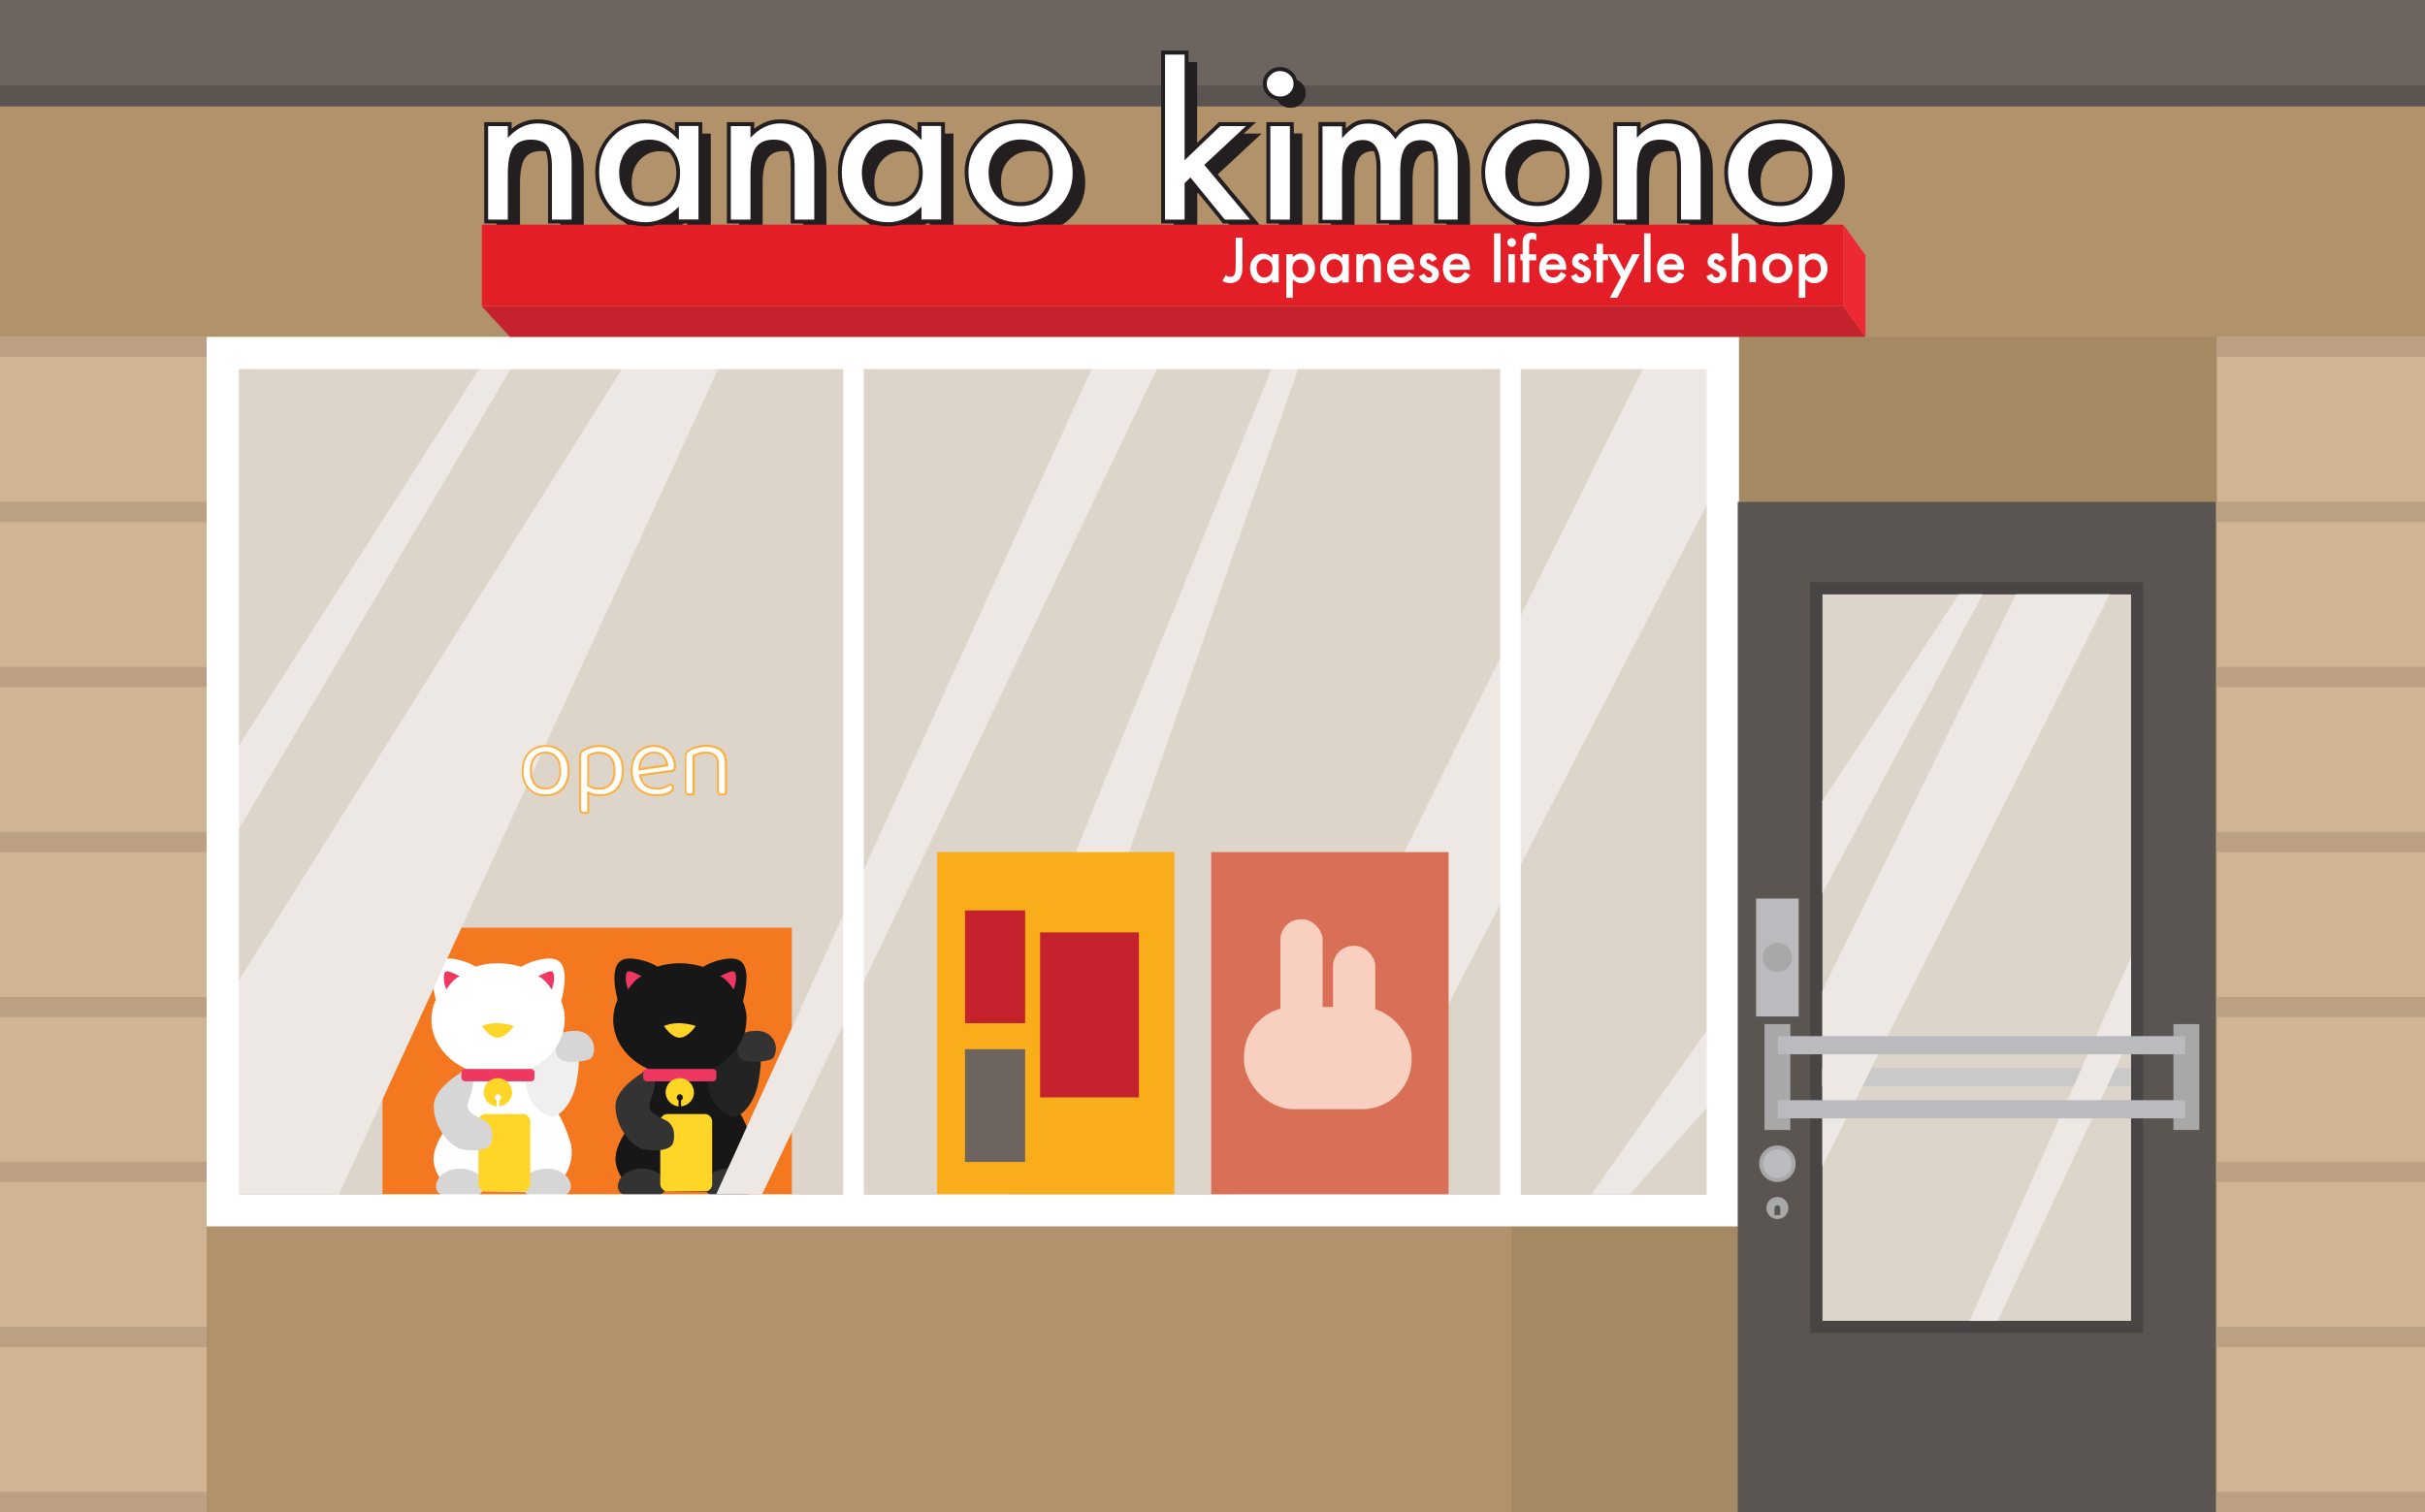 <?xml version="1.0" encoding="UTF-8"?>
<svg id="Layer_2" data-name="Layer 2" xmlns="http://www.w3.org/2000/svg" viewBox="0 0 191.16 119.21">
  <rect x="0" y="0" width="191.16" height="119.21" fill="#808080" stroke="none"/>
  <defs>
    <style>
      .cls-1 {
        fill: #f9d0c0;
      }

      .cls-1, .cls-2, .cls-3, .cls-4, .cls-5, .cls-6, .cls-7, .cls-8, .cls-9, .cls-10, .cls-11, .cls-12, .cls-13, .cls-14, .cls-15, .cls-16, .cls-17, .cls-18, .cls-19, .cls-20, .cls-21, .cls-22, .cls-23, .cls-24, .cls-25, .cls-26, .cls-27, .cls-28, .cls-29, .cls-30 {
        stroke-width: 0px;
      }

      .cls-2 {
        fill: #f47820;
      }

      .cls-3 {
        fill: #f9ad1a;
      }

      .cls-4 {
        fill: #494544;
      }

      .cls-5 {
        fill: #5b5551;
      }

      .cls-6 {
        fill: #6d6460;
      }

      .cls-7 {
        fill: #232323;
      }

      .cls-8 {
        fill: #231f20;
      }

      .cls-9 {
        fill: #171717;
      }

      .cls-10 {
        fill: #d1b493;
      }

      .cls-11 {
        fill: #ddd4ca;
      }

      .cls-12 {
        fill: #c9c9c9;
      }

      .cls-13 {
        fill: #d86f56;
      }

      .cls-14 {
        fill: #e41e26;
      }

      .cls-15 {
        fill: #d6d6d6;
      }

      .cls-16 {
        fill: #bbbbbf;
      }

      .cls-17 {
        fill: #b2926b;
      }

      .cls-18 {
        fill: #a58963;
      }

      .cls-19 {
        fill: #a9a8a9;
      }

      .cls-20 {
        fill: #bba084;
      }

      .cls-21 {
        fill: #c4232e;
      }

      .cls-22 {
        fill: #333;
      }

      .cls-23 {
        fill: #fff;
      }

      .cls-24 {
        fill: #fbb040;
      }

      .cls-25 {
        fill: #ffd527;
      }

      .cls-26 {
        fill: #eee8e4;
      }

      .cls-27 {
        fill: #ee2936;
      }

      .cls-28 {
        fill: #ee3761;
      }

      .cls-29 {
        fill: #ee3861;
      }

      .cls-30 {
        fill: #f0efef;
      }
    </style>
  </defs>
  <g id="final">
    <g id="nanao">
      <rect class="cls-18" x="7.47" width="175.44" height="119.21"/>
      <g>
        <rect class="cls-10" width="16.29" height="119.21"/>
        <rect class="cls-20" y="117.62" width="16.29" height="1.59"/>
        <rect class="cls-20" y="104.61" width="16.29" height="1.59"/>
        <rect class="cls-20" y="91.6" width="16.29" height="1.59"/>
        <rect class="cls-20" y="78.6" width="16.29" height="1.59"/>
        <rect class="cls-20" y="65.59" width="16.29" height="1.59"/>
        <rect class="cls-20" y="52.58" width="16.29" height="1.59"/>
        <rect class="cls-20" y="39.57" width="16.29" height="1.59"/>
        <rect class="cls-20" y="26.56" width="16.29" height="1.59"/>
      </g>
      <g>
        <rect class="cls-10" x="174.75" width="16.41" height="119.21"/>
        <rect class="cls-20" x="174.75" y="117.62" width="16.41" height="1.59"/>
        <rect class="cls-20" x="174.75" y="104.61" width="16.41" height="1.59"/>
        <rect class="cls-20" x="174.75" y="91.6" width="16.41" height="1.59"/>
        <rect class="cls-20" x="174.75" y="78.6" width="16.41" height="1.59"/>
        <rect class="cls-20" x="174.75" y="65.59" width="16.41" height="1.59"/>
        <rect class="cls-20" x="174.75" y="52.58" width="16.41" height="1.59"/>
        <rect class="cls-20" x="174.75" y="39.57" width="16.41" height="1.59"/>
        <rect class="cls-20" x="174.75" y="26.56" width="16.41" height="1.59"/>
      </g>
      <rect class="cls-17" x="16.29" y="96.69" width="102.87" height="22.52"/>
      <rect class="cls-18" x="119.16" y="96.69" width="17.91" height="22.52"/>
      <g>
        <rect class="cls-17" y="8.38" width="191.16" height="18.18"/>
        <rect class="cls-6" width="191.16" height="8.38"/>
        <rect class="cls-5" y="6.74" width="191.16" height="1.64"/>
      </g>
      <g id="window">
        <g id="glass">
          <rect class="cls-11" x="17.26" y="28.15" width="118.15" height="66"/>
          <g>
            <rect class="cls-2" x="30.15" y="73.14" width="32.27" height="21.1"/>
            <g>
              <g>
                <path class="cls-9" d="m49.57,88.88s-1.19,1.47-1.04,2.73,1.33,2.24,1.33,2.24l7.91.17s2.19-1.8,1.51-4.03c-.68-2.23-1.4-2.78-1.4-2.78l-1.69-2.23-5.53-.49-1.09,4.39Z"/>
                <path class="cls-7" d="m56.83,83.68s-1.15.36-1.05,1.64c.13,1.78,1.34,2.52,1.91,2.7s1.73-.8,2.09-2.67.22-3.51-.36-3.8-1.19,0-1.19,0c0,0,.17,1.34-1.41,2.14Z"/>
                <path class="cls-22" d="m58.31,81.54s1.4-.6,2.26,0,.61,1.72.3,1.93-2.17.5-2.57-.14,0-1.79,0-1.79Z"/>
                <path class="cls-22" d="m48.71,93.52s-.04.68.72.72,2.55,0,2.55,0c0,0,.73-.26.47-1.11-.19-.63-1.19-1.11-2.19-.97s-1.55.78-1.55,1.37Z"/>
                <path class="cls-22" d="m59.34,93.52s.04.68-.72.72-2.55,0-2.55,0c0,0-.73-.26-.47-1.11.19-.63,1.19-1.11,2.19-.97s1.55.78,1.55,1.37Z"/>
                <rect class="cls-25" x="52.05" y="87.83" width="4.09" height="6.1" rx=".56" ry=".56"/>
                <path class="cls-22" d="m51.34,84.19s-2.82,1.35-2.82,3.02,1.26,3.18,2.23,3.4,2.05.04,2.26-.4.25-1.47-.5-1.87-1.55-.65-1.26-1.47.77-2.58.09-2.68Z"/>
              </g>
              <g>
                <path class="cls-9" d="m58.84,80.39c0,2.44-2.35,4.42-5.26,4.42s-5.24-1.98-5.24-4.42c0-.55.12-1.09.34-1.57v-.02c-.18-.68-.34-1.66-.18-2.34.18-.77.7-.91,1.25-.89.48.02,1.41.21,2.07.64.55-.18,1.14-.27,1.77-.27s1.27.11,1.84.29c.68-.45,1.62-.64,2.1-.66.55-.02,1.07.12,1.25.89.18.71-.04,1.78-.21,2.48.18.45.29.93.29,1.44Z"/>
                <path class="cls-28" d="m49.52,78.02s-.22-.52-.19-1.01.22-.44.37-.42c.13.02.75.29.88.38,0,0-.5.17-1.06,1.04Z"/>
                <path class="cls-28" d="m57.83,78.02s.22-.52.19-1.01-.22-.44-.37-.42c-.13.02-.75.29-.88.38,0,0,.5.17,1.06,1.04Z"/>
              </g>
              <path class="cls-25" d="m52.34,80.89s.59.95,1.26.92,1.24-.92,1.24-.92c0,0-1.33-.5-2.5,0Z"/>
              <rect class="cls-29" x="50.7" y="84.28" width="5.77" height=".97" rx=".27" ry=".27"/>
              <path class="cls-25" d="m54.71,86.12c0,.57-.45,1.05-1.02,1.11v-.48c.09-.04.14-.12.14-.23,0-.14-.11-.25-.25-.25-.12,0-.23.11-.23.25,0,.11.05.2.14.23v.48c-.57-.05-1.02-.54-1.02-1.11,0-.62.5-1.12,1.11-1.12s1.12.5,1.12,1.12Z"/>
            </g>
            <g>
              <g>
                <path class="cls-23" d="m35.23,88.88s-1.19,1.47-1.04,2.73c.14,1.26,1.33,2.24,1.33,2.24l7.91.17s2.19-1.8,1.51-4.03c-.68-2.23-1.4-2.78-1.4-2.78l-1.69-2.23-5.53-.49-1.09,4.39Z"/>
                <path class="cls-30" d="m42.49,83.68s-1.15.36-1.05,1.64c.13,1.78,1.34,2.52,1.91,2.7s1.73-.8,2.09-2.67.22-3.51-.36-3.8-1.19,0-1.19,0c0,0,.17,1.34-1.41,2.14Z"/>
                <path class="cls-15" d="m43.98,81.54s1.4-.6,2.26,0,.61,1.72.3,1.93-2.17.5-2.57-.14,0-1.79,0-1.79Z"/>
                <path class="cls-15" d="m34.37,93.52s-.04.68.72.72,2.55,0,2.55,0c0,0,.73-.26.47-1.11-.19-.63-1.19-1.11-2.19-.97s-1.55.78-1.55,1.37Z"/>
                <path class="cls-15" d="m45,93.52s.04.68-.72.72-2.55,0-2.55,0c0,0-.73-.26-.47-1.11.19-.63,1.19-1.11,2.19-.97s1.55.78,1.55,1.37Z"/>
                <rect class="cls-25" x="37.71" y="87.83" width="4.09" height="6.1" rx=".56" ry=".56"/>
                <path class="cls-15" d="m37.01,84.19s-2.82,1.35-2.82,3.02,1.26,3.18,2.23,3.4,2.05.04,2.26-.4.25-1.47-.5-1.87-1.55-.65-1.26-1.47.77-2.58.09-2.68Z"/>
              </g>
              <g>
                <path class="cls-23" d="m44.51,80.39c0,2.44-2.35,4.42-5.26,4.42s-5.24-1.98-5.24-4.42c0-.55.12-1.09.34-1.57v-.02c-.18-.68-.34-1.66-.18-2.34.18-.77.7-.91,1.25-.89.48.02,1.41.21,2.07.64.55-.18,1.14-.27,1.77-.27s1.27.11,1.84.29c.68-.45,1.62-.64,2.1-.66.55-.02,1.07.12,1.25.89.18.71-.04,1.78-.21,2.48.18.45.29.93.29,1.44Z"/>
                <path class="cls-28" d="m35.18,78.02s-.22-.52-.19-1.01.22-.44.37-.42c.13.02.75.29.88.38,0,0-.5.17-1.06,1.04Z"/>
                <path class="cls-28" d="m43.49,78.02s.22-.52.19-1.01-.22-.44-.37-.42c-.13.02-.75.29-.88.38,0,0,.5.17,1.06,1.04Z"/>
              </g>
              <path class="cls-25" d="m38,80.89s.59.95,1.26.92,1.24-.92,1.24-.92c0,0-1.33-.5-2.5,0Z"/>
              <rect class="cls-29" x="36.37" y="84.28" width="5.77" height=".97" rx=".27" ry=".27"/>
              <path class="cls-25" d="m40.37,86.12c0,.57-.45,1.05-1.02,1.11v-.48c.09-.04.14-.12.14-.23,0-.14-.11-.25-.25-.25-.12,0-.23.11-.23.25,0,.11.05.2.14.23v.48c-.57-.05-1.02-.54-1.02-1.11,0-.62.5-1.12,1.11-1.12s1.12.5,1.12,1.12Z"/>
            </g>
          </g>
          <g>
            <polygon class="cls-26" points="40.81 28.15 17.26 68.03 17.26 61.24 38.37 28.15 40.81 28.15"/>
            <polygon class="cls-26" points="57.05 28.15 26.72 94.15 17.26 94.15 17.26 79.79 49.62 28.15 57.05 28.15"/>
            <polygon class="cls-26" points="91.64 28.15 60.08 94.15 56.46 94.15 86.48 28.15 91.64 28.15"/>
            <polygon class="cls-26" points="102.66 28.15 79.57 94.15 73.87 94.15 100.61 28.15 102.66 28.15"/>
            <polygon class="cls-26" points="135.4 28.15 135.4 38.15 106.43 94.15 97.38 94.15 129.95 28.15 135.4 28.15"/>
            <polygon class="cls-26" points="135.4 80.02 135.4 86.37 128.48 94.15 125.47 94.15 135.4 80.02"/>
          </g>
        </g>
        <g id="window-2" data-name="window">
          <path class="cls-23" d="m137.08,26.56H16.29v70.13h120.79V26.56h0Zm-17.2,67.59V29.1h14.66v65.06h-14.66Zm-51.79,0V29.1h50.17v65.06h-50.17Zm-49.26,0V29.1h47.64v65.06H18.83Z"/>
        </g>
      </g>
      <g id="door">
        <rect class="cls-5" x="136.98" y="39.57" width="37.68" height="79.64"/>
        <rect class="cls-11" x="143.65" y="46.85" width="24.34" height="57.29"/>
        <path class="cls-4" d="m142.7,45.9v59.19h26.24v-59.19h-26.24Zm25.29,58.24h-24.34v-57.29h24.34v57.29Z"/>
        <g>
          <rect class="cls-16" x="138.43" y="70.84" width="3.36" height="9.3"/>
          <circle class="cls-19" cx="140.11" cy="75.49" r="1.16"/>
        </g>
        <rect class="cls-19" x="171.33" y="80.74" width="2.04" height="8.35"/>
        <rect class="cls-19" x="139.09" y="80.74" width="2.04" height="8.35" transform="translate(280.22 169.83) rotate(180)"/>
        <rect class="cls-12" x="143.64" y="84.21" width="24.34" height="1.43"/>
        <g>
          <g>
            <circle class="cls-19" cx="140.11" cy="91.75" r="1.44"/>
            <circle class="cls-16" cx="140.11" cy="91.75" r="1.13"/>
          </g>
          <g>
            <circle class="cls-19" cx="140.11" cy="95.24" r=".87"/>
            <path class="cls-5" d="m140.11,95.03h.01c.12,0,.22.1.22.22v.55h-.46v-.55c0-.12.1-.22.22-.22Z"/>
          </g>
        </g>
        <polygon class="cls-26" points="154.43 46.85 143.65 63.15 143.65 70.42 156.3 46.85 154.43 46.85"/>
        <polygon class="cls-26" points="158.92 46.85 143.65 78.13 143.65 91.93 166.32 46.85 158.92 46.85"/>
        <polygon class="cls-26" points="167.99 75.43 155.25 104.14 157.48 104.14 167.99 81.59 167.99 75.43"/>
        <rect class="cls-16" x="140.16" y="81.69" width="32.09" height="1.43"/>
        <rect class="cls-16" x="140.16" y="86.74" width="32.09" height="1.43"/>
      </g>
      <g>
        <path class="cls-8" d="m39.14,10.53h1.86v.71c.65-.62,1.37-.92,2.18-.92.93,0,1.65.28,2.17.84.45.48.67,1.26.67,2.34v4.71h-1.85v-4.29c0-.76-.11-1.28-.33-1.57-.21-.29-.6-.44-1.17-.44-.61,0-1.05.19-1.3.58-.25.38-.38,1.05-.38,2.01v3.71h-1.86v-7.68Z"/>
        <path class="cls-8" d="m54.17,10.53h1.86v7.68h-1.86v-.8c-.76.68-1.58,1.03-2.45,1.03-1.11,0-2.02-.38-2.74-1.15-.72-.78-1.08-1.76-1.08-2.93s.36-2.11,1.08-2.88c.72-.77,1.61-1.15,2.69-1.15.93,0,1.76.37,2.5,1.1v-.89Zm-4.38,3.82c0,.74.21,1.34.62,1.8.42.47.95.7,1.59.7.68,0,1.24-.23,1.66-.68.42-.47.63-1.06.63-1.78s-.21-1.31-.63-1.78c-.42-.46-.97-.69-1.64-.69-.63,0-1.17.23-1.59.69-.42.47-.63,1.05-.63,1.73Z"/>
        <path class="cls-8" d="m58.27,10.53h1.86v.71c.65-.62,1.37-.92,2.18-.92.93,0,1.65.28,2.17.84.45.48.67,1.26.67,2.34v4.71h-1.85v-4.29c0-.76-.11-1.28-.33-1.57-.21-.29-.6-.44-1.17-.44-.61,0-1.05.19-1.3.58-.25.38-.38,1.05-.38,2.01v3.71h-1.86v-7.68Z"/>
        <path class="cls-8" d="m73.3,10.53h1.86v7.68h-1.86v-.8c-.76.68-1.58,1.03-2.45,1.03-1.11,0-2.02-.38-2.74-1.15-.72-.78-1.08-1.76-1.08-2.93s.36-2.11,1.08-2.88c.72-.77,1.61-1.15,2.69-1.15.93,0,1.76.37,2.5,1.1v-.89Zm-4.38,3.82c0,.74.21,1.34.62,1.8.42.47.95.7,1.59.7.68,0,1.24-.23,1.66-.68.42-.47.63-1.06.63-1.78s-.21-1.31-.63-1.78c-.42-.46-.97-.69-1.64-.69-.63,0-1.17.23-1.59.69-.42.47-.63,1.05-.63,1.73Z"/>
        <path class="cls-8" d="m77.02,14.31c0-1.11.41-2.05,1.24-2.83.83-.78,1.83-1.17,3.02-1.17s2.21.39,3.04,1.18c.82.78,1.23,1.75,1.23,2.89s-.41,2.12-1.24,2.89c-.83.77-1.85,1.16-3.06,1.16s-2.2-.39-3.01-1.18c-.81-.78-1.21-1.76-1.21-2.93Zm1.89.03c0,.77.21,1.38.64,1.82.44.45,1.02.68,1.73.68s1.3-.22,1.73-.67c.43-.45.65-1.04.65-1.79s-.22-1.34-.65-1.79c-.44-.45-1.01-.68-1.73-.68s-1.28.23-1.72.68c-.44.45-.66,1.04-.66,1.75Z"/>
        <path class="cls-8" d="m94.37,4.89v8.12l2.6-2.48h2.48l-3.47,3.23,3.73,4.46h-2.4l-2.64-3.24-.29.28v2.96h-1.85V4.89h1.85Z"/>
        <path class="cls-8" d="m100.53,7.33c0-.31.12-.58.35-.8s.52-.34.85-.34.62.11.85.34c.24.22.35.49.35.81s-.12.59-.35.82c-.23.23-.51.34-.85.34s-.62-.11-.85-.34-.35-.5-.35-.83Zm2.13,3.19v7.68h-1.85v-7.68h1.85Z"/>
        <path class="cls-8" d="m104.91,10.53h1.85v.71c.36-.36.66-.6.91-.73.27-.13.61-.2,1.01-.2.9,0,1.62.38,2.14,1.14.58-.76,1.37-1.14,2.36-1.14,1.8,0,2.7,1.05,2.7,3.15v4.75h-1.85v-4.27c0-.74-.09-1.26-.28-1.56-.19-.31-.51-.47-.94-.47-.51,0-.88.18-1.11.55-.23.37-.35.96-.35,1.77v3.97h-1.85v-4.24c0-1.37-.41-2.05-1.23-2.05-.52,0-.9.19-1.14.56s-.36.96-.36,1.77v3.97h-1.85v-7.68Z"/>
        <path class="cls-8" d="m117.75,14.31c0-1.11.41-2.05,1.24-2.83.83-.78,1.83-1.17,3.02-1.17s2.21.39,3.04,1.18c.82.78,1.23,1.75,1.23,2.89s-.41,2.12-1.24,2.89c-.83.77-1.85,1.16-3.06,1.16s-2.2-.39-3.01-1.18c-.81-.78-1.21-1.76-1.21-2.93Zm1.89.03c0,.77.21,1.38.64,1.82.44.45,1.02.68,1.73.68s1.3-.22,1.73-.67c.43-.45.65-1.04.65-1.79s-.22-1.34-.65-1.79c-.44-.45-1.01-.68-1.73-.68s-1.28.23-1.72.68c-.44.45-.66,1.04-.66,1.75Z"/>
        <path class="cls-8" d="m128.14,10.53h1.86v.71c.65-.62,1.37-.92,2.18-.92.93,0,1.65.28,2.17.84.45.48.67,1.26.67,2.34v4.71h-1.85v-4.29c0-.76-.11-1.28-.33-1.57-.21-.29-.6-.44-1.17-.44-.61,0-1.05.19-1.3.58-.25.38-.38,1.05-.38,2.01v3.71h-1.86v-7.68Z"/>
        <path class="cls-8" d="m136.9,14.31c0-1.11.41-2.05,1.24-2.83.83-.78,1.83-1.17,3.02-1.17s2.21.39,3.04,1.18c.82.78,1.23,1.75,1.23,2.89s-.41,2.12-1.24,2.89c-.83.77-1.85,1.16-3.06,1.16s-2.2-.39-3.01-1.18c-.81-.78-1.21-1.76-1.21-2.93Zm1.89.03c0,.77.21,1.38.64,1.82.44.45,1.02.68,1.73.68s1.3-.22,1.73-.67c.43-.45.65-1.04.65-1.79s-.22-1.34-.65-1.79c-.44-.45-1.01-.68-1.73-.68s-1.28.23-1.72.68c-.44.45-.66,1.04-.66,1.75Z"/>
      </g>
      <g>
        <rect class="cls-14" x="37.98" y="17.71" width="107.33" height="6.43"/>
        <polygon class="cls-21" points="37.98 24.15 40.2 26.56 147.05 26.56 145.31 24.15 37.98 24.15"/>
        <polygon class="cls-27" points="145.31 17.71 147.05 20.11 147.05 26.56 145.31 24.15 145.31 17.71"/>
      </g>
      <g>
        <g>
          <path class="cls-23" d="m38.32,9.79h1.86v.71c.65-.62,1.37-.92,2.18-.92.93,0,1.65.28,2.17.84.45.48.67,1.26.67,2.34v4.71h-1.85v-4.29c0-.76-.11-1.28-.33-1.57-.21-.29-.6-.44-1.17-.44-.61,0-1.05.19-1.3.58-.25.38-.38,1.05-.38,2.01v3.71h-1.86v-7.68Z"/>
          <path class="cls-8" d="m45.36,17.62h-2.16v-4.44c0-.72-.1-1.21-.3-1.48-.18-.25-.53-.38-1.04-.38-.56,0-.95.17-1.18.51-.23.36-.35,1-.35,1.93v3.86h-2.16v-7.99h2.16v.52c.61-.49,1.29-.74,2.03-.74.97,0,1.74.3,2.29.89.47.51.71,1.33.71,2.45v4.86Zm-1.85-.31h1.55v-4.55c0-1.04-.21-1.79-.63-2.24-.49-.53-1.18-.79-2.06-.79-.77,0-1.46.3-2.08.88l-.26.25v-.92h-1.55v7.37h1.55v-3.55c0-1,.13-1.68.4-2.1.29-.43.77-.65,1.43-.65.61,0,1.05.17,1.29.5.24.32.36.86.36,1.66v4.14Z"/>
        </g>
        <g>
          <path class="cls-23" d="m53.34,9.79h1.86v7.68h-1.86v-.8c-.76.68-1.58,1.03-2.45,1.03-1.11,0-2.02-.38-2.74-1.15-.72-.78-1.08-1.76-1.08-2.93s.36-2.11,1.08-2.88c.72-.77,1.61-1.15,2.69-1.15.93,0,1.76.37,2.5,1.1v-.89Zm-4.38,3.82c0,.74.21,1.34.62,1.8.42.47.95.7,1.59.7.68,0,1.24-.23,1.66-.68.42-.47.63-1.06.63-1.78s-.21-1.31-.63-1.78c-.42-.46-.97-.69-1.64-.69-.63,0-1.17.23-1.59.69-.42.47-.63,1.05-.63,1.73Z"/>
          <path class="cls-8" d="m50.89,17.84c-1.14,0-2.11-.4-2.85-1.2-.74-.81-1.12-1.83-1.12-3.04s.38-2.19,1.12-2.98c.74-.8,1.69-1.2,2.81-1.2.86,0,1.65.3,2.35.9v-.69h2.16v7.99h-2.16v-.63c-.72.56-1.49.85-2.3.85Zm-.05-8.12c-1.03,0-1.9.37-2.58,1.1-.69.73-1.03,1.67-1.03,2.77s.35,2.08,1.04,2.83c.69.73,1.57,1.1,2.63,1.1.83,0,1.62-.33,2.35-.99l.26-.23v1h1.55v-7.37h-1.55v1.11l-.26-.26c-.71-.7-1.51-1.06-2.39-1.06Zm.33,6.53c-.68,0-1.26-.25-1.71-.75-.43-.49-.65-1.13-.65-1.9,0-.72.23-1.34.67-1.84.46-.5,1.03-.75,1.71-.75.71,0,1.3.25,1.75.74.45.5.67,1.13.67,1.89s-.23,1.39-.67,1.89c-.45.48-1.05.73-1.77.73Zm.02-4.93c-.6,0-1.08.21-1.48.64-.39.44-.59.98-.59,1.63,0,.69.19,1.26.58,1.7.39.44.88.65,1.48.65.64,0,1.15-.21,1.54-.63.39-.43.59-1,.59-1.68s-.2-1.24-.59-1.68c-.39-.43-.89-.64-1.53-.64Z"/>
        </g>
        <g>
          <path class="cls-23" d="m57.44,9.79h1.86v.71c.65-.62,1.37-.92,2.18-.92.93,0,1.65.28,2.17.84.45.48.67,1.26.67,2.34v4.71h-1.85v-4.29c0-.76-.11-1.28-.33-1.57-.21-.29-.6-.44-1.17-.44-.61,0-1.05.19-1.3.58-.25.38-.38,1.05-.38,2.01v3.71h-1.86v-7.68Z"/>
          <path class="cls-8" d="m64.49,17.62h-2.16v-4.44c0-.72-.1-1.21-.3-1.48-.18-.25-.53-.38-1.04-.38-.56,0-.95.17-1.18.51-.23.36-.35,1-.35,1.93v3.86h-2.16v-7.99h2.16v.52c.61-.49,1.29-.74,2.03-.74.97,0,1.74.3,2.29.89.47.51.71,1.33.71,2.45v4.86Zm-1.85-.31h1.55v-4.55c0-1.04-.21-1.79-.63-2.24-.49-.53-1.18-.79-2.06-.79-.77,0-1.46.3-2.08.88l-.26.25v-.92h-1.55v7.37h1.55v-3.55c0-1,.13-1.68.4-2.1.29-.43.77-.65,1.43-.65.61,0,1.05.17,1.29.5.24.32.36.86.36,1.66v4.14Z"/>
        </g>
        <g>
          <path class="cls-23" d="m72.47,9.79h1.86v7.68h-1.86v-.8c-.76.68-1.58,1.03-2.45,1.03-1.11,0-2.02-.38-2.74-1.15-.72-.78-1.08-1.76-1.08-2.93s.36-2.11,1.08-2.88c.72-.77,1.61-1.15,2.69-1.15.93,0,1.76.37,2.5,1.1v-.89Zm-4.38,3.82c0,.74.21,1.34.62,1.8.42.47.95.7,1.59.7.68,0,1.24-.23,1.66-.68.42-.47.63-1.06.63-1.78s-.21-1.31-.63-1.78c-.42-.46-.97-.69-1.64-.69-.63,0-1.17.23-1.59.69-.42.47-.63,1.05-.63,1.73Z"/>
          <path class="cls-8" d="m70.02,17.84c-1.14,0-2.11-.4-2.85-1.2-.74-.81-1.12-1.83-1.12-3.04s.38-2.19,1.12-2.98c.74-.8,1.69-1.2,2.81-1.2.86,0,1.65.3,2.35.9v-.69h2.16v7.99h-2.16v-.63c-.72.56-1.49.85-2.3.85Zm-.05-8.12c-1.03,0-1.9.37-2.58,1.1-.69.73-1.03,1.67-1.03,2.77s.35,2.08,1.04,2.83c.69.73,1.57,1.1,2.63,1.1.83,0,1.62-.33,2.35-.99l.26-.23v1h1.55v-7.37h-1.55v1.11l-.26-.26c-.71-.7-1.51-1.06-2.39-1.06Zm.33,6.53c-.68,0-1.26-.25-1.71-.75-.43-.49-.65-1.13-.65-1.9,0-.72.23-1.34.67-1.84.46-.5,1.03-.75,1.71-.75.71,0,1.3.25,1.75.74.45.5.67,1.13.67,1.89s-.23,1.39-.67,1.89c-.45.48-1.05.73-1.77.73Zm.02-4.93c-.6,0-1.08.21-1.48.64-.39.44-.59.98-.59,1.63,0,.69.19,1.26.58,1.7.39.44.88.65,1.48.65.64,0,1.15-.21,1.54-.63.39-.43.59-1,.59-1.68s-.2-1.24-.59-1.68c-.39-.43-.89-.64-1.53-.64Z"/>
        </g>
        <g>
          <path class="cls-23" d="m76.2,13.57c0-1.11.41-2.05,1.24-2.83.83-.78,1.83-1.17,3.02-1.17s2.21.39,3.04,1.18c.82.78,1.23,1.75,1.23,2.89s-.41,2.12-1.24,2.89c-.83.77-1.85,1.16-3.06,1.16s-2.2-.39-3.01-1.18c-.81-.78-1.21-1.76-1.21-2.93Zm1.89.03c0,.77.21,1.38.64,1.82.44.45,1.02.68,1.73.68s1.3-.22,1.73-.67c.43-.45.65-1.04.65-1.79s-.22-1.34-.65-1.79c-.44-.45-1.01-.68-1.73-.68s-1.28.23-1.72.68c-.44.45-.66,1.04-.66,1.75Z"/>
          <path class="cls-8" d="m80.42,17.84c-1.23,0-2.28-.41-3.12-1.23-.84-.8-1.26-1.83-1.26-3.04,0-1.15.43-2.14,1.29-2.94.85-.8,1.9-1.21,3.13-1.21s2.29.41,3.14,1.22c.85.81,1.28,1.82,1.28,3s-.43,2.2-1.29,3.01c-.86.8-1.92,1.2-3.17,1.2Zm.03-8.12c-1.14,0-2.12.38-2.92,1.13-.79.74-1.19,1.66-1.19,2.72,0,1.13.39,2.08,1.17,2.82.78.76,1.75,1.14,2.9,1.14s2.16-.38,2.96-1.12c.79-.74,1.19-1.68,1.19-2.78s-.4-2.03-1.18-2.77c-.8-.75-1.78-1.13-2.93-1.13Zm0,6.53c-.76,0-1.38-.24-1.84-.73-.45-.47-.68-1.12-.68-1.93,0-.75.24-1.38.7-1.86.47-.48,1.08-.73,1.83-.73s1.38.24,1.84.73c.46.47.69,1.11.69,1.9s-.23,1.42-.69,1.9c-.46.48-1.08.72-1.84.72Zm0-4.93c-.67,0-1.19.21-1.6.63-.41.42-.61.97-.61,1.64,0,.72.2,1.3.6,1.71.41.42.94.63,1.62.63s1.21-.2,1.62-.62c.4-.42.61-.98.61-1.68s-.2-1.27-.61-1.68c-.41-.42-.94-.63-1.62-.63Z"/>
        </g>
        <g>
          <path class="cls-23" d="m93.54,4.15v8.12l2.6-2.48h2.48l-3.47,3.23,3.73,4.46h-2.4l-2.64-3.24-.29.28v2.96h-1.85V4.15h1.85Z"/>
          <path class="cls-8" d="m99.21,17.62h-2.8l-.05-.06-2.54-3.11-.13.12v3.05h-2.16V3.99h2.16v7.92l2.39-2.28h2.93l-3.65,3.39,3.84,4.6Zm-2.66-.31h1.99l-3.61-4.31,3.29-3.06h-2.02l-2.82,2.69V4.3h-1.54v13.01h1.54v-2.87l.46-.45,2.7,3.31Z"/>
        </g>
        <g>
          <path class="cls-23" d="m99.71,6.59c0-.31.12-.58.35-.8s.52-.34.85-.34.62.11.85.34c.24.22.35.49.35.81s-.12.59-.35.82c-.23.23-.51.34-.85.34s-.62-.11-.85-.34-.35-.5-.35-.83Zm2.13,3.19v7.68h-1.85v-7.68h1.85Z"/>
          <path class="cls-8" d="m101.99,17.62h-2.16v-7.99h2.16v7.99Zm-1.85-.31h1.54v-7.37h-1.54v7.37Zm.77-9.4c-.37,0-.7-.13-.96-.38-.26-.25-.4-.57-.4-.94s.13-.66.4-.92c.26-.25.58-.38.95-.38s.7.13.96.38c.26.25.4.56.4.92s-.13.68-.4.93c-.26.25-.58.38-.95.38Zm0-2.31c-.29,0-.53.1-.74.3-.21.2-.31.42-.31.69,0,.29.1.52.31.72.21.2.45.3.75.3s.54-.1.74-.29c.21-.2.31-.43.31-.71s-.1-.51-.3-.7c-.21-.2-.45-.3-.75-.3Z"/>
        </g>
        <g>
          <path class="cls-23" d="m104.09,9.79h1.85v.71c.36-.36.66-.6.91-.73.27-.13.61-.2,1.01-.2.9,0,1.62.38,2.14,1.14.58-.76,1.37-1.14,2.36-1.14,1.8,0,2.7,1.05,2.7,3.15v4.75h-1.85v-4.27c0-.74-.09-1.26-.28-1.56-.19-.31-.51-.47-.94-.47-.51,0-.88.18-1.11.55-.23.37-.35.96-.35,1.77v3.97h-1.85v-4.24c0-1.37-.41-2.05-1.23-2.05-.52,0-.9.19-1.14.56s-.36.96-.36,1.77v3.97h-1.85v-7.68Z"/>
          <path class="cls-8" d="m115.21,17.62h-2.16v-4.42c0-.7-.09-1.2-.26-1.48-.16-.26-.43-.39-.81-.39-.46,0-.78.16-.98.48-.22.34-.33.91-.33,1.69v4.12h-2.16v-4.4c0-1.9-.81-1.9-1.08-1.9-.47,0-.8.16-1.01.49-.22.35-.33.91-.33,1.68v4.12h-2.16v-7.99h2.16v.5c.26-.23.48-.4.69-.5.29-.14.65-.21,1.08-.21.88,0,1.61.35,2.15,1.04.59-.69,1.38-1.04,2.35-1.04,1.89,0,2.85,1.11,2.85,3.3v4.9Zm-1.85-.31h1.55v-4.59c0-2.01-.83-2.99-2.55-2.99-.95,0-1.68.35-2.23,1.08l-.13.17-.12-.17c-.5-.72-1.16-1.07-2.02-1.07-.38,0-.7.06-.94.18-.23.12-.53.35-.87.7l-.26.27v-.93h-1.54v7.37h1.54v-3.81c0-.84.12-1.45.38-1.85.27-.42.69-.63,1.27-.63.92,0,1.39.74,1.39,2.21v4.09h1.55v-3.81c0-.85.12-1.46.37-1.86.26-.41.68-.62,1.24-.62.49,0,.86.18,1.08.54.2.33.3.87.3,1.64v4.11Z"/>
        </g>
        <g>
          <path class="cls-23" d="m116.92,13.57c0-1.11.41-2.05,1.24-2.83.83-.78,1.83-1.17,3.02-1.17s2.21.39,3.04,1.18c.82.78,1.23,1.75,1.23,2.89s-.41,2.12-1.24,2.89c-.83.77-1.85,1.16-3.06,1.16s-2.2-.39-3.01-1.18c-.81-.78-1.21-1.76-1.21-2.93Zm1.89.03c0,.77.21,1.38.64,1.82.44.45,1.02.68,1.73.68s1.3-.22,1.73-.67c.43-.45.65-1.04.65-1.79s-.22-1.34-.65-1.79c-.44-.45-1.01-.68-1.73-.68s-1.28.23-1.72.68c-.44.45-.66,1.04-.66,1.75Z"/>
          <path class="cls-8" d="m121.15,17.84c-1.23,0-2.28-.41-3.12-1.23-.84-.8-1.26-1.83-1.26-3.04,0-1.15.43-2.14,1.29-2.94.85-.8,1.9-1.21,3.13-1.21s2.29.41,3.14,1.22c.85.81,1.28,1.82,1.28,3s-.43,2.2-1.29,3.01c-.86.8-1.92,1.2-3.17,1.2Zm.03-8.12c-1.14,0-2.12.38-2.92,1.13-.79.74-1.19,1.66-1.19,2.72,0,1.13.39,2.08,1.17,2.82.78.76,1.75,1.14,2.9,1.14s2.16-.38,2.96-1.12c.79-.74,1.19-1.68,1.19-2.78s-.4-2.03-1.18-2.77c-.8-.75-1.78-1.13-2.93-1.13Zm0,6.53c-.76,0-1.38-.24-1.84-.73-.45-.47-.68-1.12-.68-1.93,0-.75.24-1.38.7-1.86.47-.48,1.08-.73,1.83-.73s1.38.24,1.84.73c.46.47.69,1.11.69,1.9s-.23,1.42-.69,1.9c-.46.48-1.08.72-1.84.72Zm0-4.93c-.67,0-1.19.21-1.6.63-.41.42-.61.97-.61,1.64,0,.72.2,1.3.6,1.71.41.42.94.63,1.62.63s1.21-.2,1.62-.62c.4-.42.61-.98.61-1.68s-.2-1.27-.61-1.68c-.41-.42-.94-.63-1.62-.63Z"/>
        </g>
        <g>
          <path class="cls-23" d="m127.32,9.79h1.86v.71c.65-.62,1.37-.92,2.18-.92.93,0,1.65.28,2.17.84.45.48.67,1.26.67,2.34v4.71h-1.85v-4.29c0-.76-.11-1.28-.33-1.57-.21-.29-.6-.44-1.17-.44-.61,0-1.05.19-1.3.58-.25.38-.38,1.05-.38,2.01v3.71h-1.86v-7.68Z"/>
          <path class="cls-8" d="m134.36,17.62h-2.16v-4.44c0-.72-.1-1.21-.3-1.48-.18-.25-.53-.38-1.04-.38-.56,0-.95.17-1.18.51-.23.36-.35,1-.35,1.93v3.86h-2.16v-7.99h2.16v.52c.61-.49,1.29-.74,2.03-.74.97,0,1.74.3,2.29.89.47.51.71,1.33.71,2.45v4.86Zm-1.85-.31h1.55v-4.55c0-1.04-.21-1.79-.63-2.24-.49-.53-1.18-.79-2.06-.79-.77,0-1.46.3-2.08.88l-.26.25v-.92h-1.55v7.37h1.55v-3.55c0-1,.13-1.68.4-2.1.29-.43.77-.65,1.43-.65.61,0,1.05.17,1.29.5.24.32.36.86.36,1.66v4.14Z"/>
        </g>
        <g>
          <path class="cls-23" d="m136.07,13.57c0-1.11.41-2.05,1.24-2.83.83-.78,1.83-1.17,3.02-1.17s2.21.39,3.04,1.18c.82.78,1.23,1.75,1.23,2.89s-.41,2.12-1.24,2.89c-.83.77-1.85,1.16-3.06,1.16s-2.2-.39-3.01-1.18c-.81-.78-1.21-1.76-1.21-2.93Zm1.89.03c0,.77.21,1.38.64,1.82.44.45,1.02.68,1.73.68s1.3-.22,1.73-.67c.43-.45.65-1.04.65-1.79s-.22-1.34-.65-1.79c-.44-.45-1.01-.68-1.73-.68s-1.28.23-1.72.68c-.44.45-.66,1.04-.66,1.75Z"/>
          <path class="cls-8" d="m140.3,17.84c-1.23,0-2.28-.41-3.12-1.23-.84-.8-1.26-1.83-1.26-3.04,0-1.15.43-2.14,1.29-2.94.85-.8,1.9-1.21,3.13-1.21s2.29.41,3.14,1.22c.85.81,1.28,1.82,1.28,3s-.43,2.2-1.29,3.01c-.86.8-1.92,1.2-3.17,1.2Zm.03-8.12c-1.14,0-2.12.38-2.92,1.13-.79.74-1.19,1.66-1.19,2.72,0,1.13.39,2.08,1.17,2.82.78.76,1.75,1.14,2.9,1.14s2.16-.38,2.96-1.12c.79-.74,1.19-1.68,1.19-2.78s-.4-2.03-1.18-2.77c-.8-.75-1.78-1.13-2.93-1.13Zm0,6.53c-.76,0-1.38-.24-1.84-.73-.45-.47-.68-1.12-.68-1.93,0-.75.24-1.38.7-1.86.47-.48,1.08-.73,1.83-.73s1.38.24,1.84.73c.46.47.69,1.11.69,1.9s-.23,1.42-.69,1.9c-.46.48-1.08.72-1.84.72Zm0-4.93c-.67,0-1.19.21-1.6.63-.41.42-.61.97-.61,1.64,0,.72.2,1.3.6,1.71.41.42.94.63,1.62.63s1.21-.2,1.62-.62c.4-.42.61-.98.61-1.68s-.2-1.27-.61-1.68c-.41-.42-.94-.63-1.62-.63Z"/>
        </g>
      </g>
      <g>
        <path class="cls-23" d="m97.94,18.73v2.28c0,.27-.02.48-.06.61-.04.15-.1.28-.19.39-.18.21-.42.31-.71.31-.22,0-.43-.06-.62-.17l.26-.45c.13.09.25.13.36.13.16,0,.27-.06.33-.18.06-.12.1-.33.1-.63v-2.28h.53Z"/>
        <path class="cls-23" d="m100.28,20.04h.52v2.23h-.52v-.23c-.21.2-.44.3-.68.3-.31,0-.56-.11-.76-.33-.2-.23-.3-.51-.3-.85s.1-.61.3-.83c.2-.22.45-.33.75-.33.26,0,.49.11.7.32v-.26Zm-1.22,1.11c0,.21.06.39.17.52.12.14.26.2.44.2.19,0,.34-.07.46-.2.12-.14.18-.31.18-.52s-.06-.38-.18-.52c-.12-.13-.27-.2-.46-.2-.18,0-.32.07-.44.2-.12.14-.18.3-.18.5Z"/>
        <path class="cls-23" d="m101.91,23.48h-.51v-3.44h.51v.24c.2-.2.43-.3.69-.3.31,0,.56.11.76.34.2.22.3.51.3.85s-.1.61-.3.83c-.2.22-.45.33-.75.33-.26,0-.49-.1-.7-.31v1.46Zm1.22-2.31c0-.21-.06-.39-.17-.52-.12-.14-.27-.2-.44-.2-.19,0-.34.07-.46.2-.12.13-.18.3-.18.52s.06.38.18.52c.12.13.27.2.46.2.18,0,.33-.07.44-.2.12-.13.18-.3.18-.5Z"/>
        <path class="cls-23" d="m105.8,20.04h.52v2.23h-.52v-.23c-.21.2-.44.3-.68.3-.31,0-.56-.11-.76-.33-.2-.23-.3-.51-.3-.85s.1-.61.3-.83c.2-.22.45-.33.75-.33.26,0,.49.11.7.32v-.26Zm-1.22,1.11c0,.21.06.39.17.52.12.14.26.2.44.2.19,0,.34-.07.46-.2.12-.14.18-.31.18-.52s-.06-.38-.18-.52c-.12-.13-.27-.2-.46-.2-.18,0-.32.07-.44.2-.12.14-.18.3-.18.5Z"/>
        <path class="cls-23" d="m106.92,20.04h.52v.21c.18-.18.38-.27.61-.27.26,0,.46.08.61.24.12.14.19.36.19.68v1.36h-.52v-1.24c0-.22-.03-.37-.09-.46-.06-.08-.17-.13-.33-.13-.17,0-.29.06-.36.17-.07.11-.11.31-.11.58v1.07h-.52v-2.23Z"/>
        <path class="cls-23" d="m111.47,21.27h-1.6c.01.18.07.33.18.44.11.11.24.16.41.16.13,0,.23-.03.32-.09.08-.06.18-.17.28-.34l.43.24c-.07.11-.14.21-.21.29-.07.08-.15.15-.24.2-.08.05-.18.09-.28.12-.1.02-.21.04-.32.04-.33,0-.6-.11-.8-.32-.2-.21-.3-.5-.3-.85s.1-.64.29-.85c.2-.21.46-.32.78-.32s.59.1.78.31c.19.21.28.49.28.86v.12Zm-.53-.42c-.07-.27-.24-.41-.52-.41-.06,0-.12,0-.18.03-.05.02-.1.05-.15.08s-.08.08-.12.13-.06.11-.07.17h1.03Z"/>
        <path class="cls-23" d="m113.28,20.42l-.42.23c-.07-.14-.15-.21-.25-.21-.05,0-.09.02-.12.05-.03.03-.05.07-.05.12,0,.09.1.17.3.25.27.12.46.23.55.32.09.1.14.23.14.4,0,.21-.08.39-.24.54-.15.14-.34.21-.56.21-.37,0-.64-.18-.79-.55l.44-.2c.06.11.11.17.14.2.06.06.14.09.22.09.17,0,.26-.08.26-.24,0-.09-.07-.18-.2-.26-.05-.03-.1-.05-.16-.08s-.1-.05-.16-.08c-.15-.07-.25-.15-.32-.22-.08-.09-.12-.21-.12-.36,0-.19.07-.35.2-.48.14-.13.3-.19.49-.19.28,0,.5.15.63.44Z"/>
        <path class="cls-23" d="m115.87,21.27h-1.6c.01.18.07.33.18.44.11.11.24.16.41.16.13,0,.23-.03.32-.09.08-.06.18-.17.28-.34l.43.24c-.07.11-.14.21-.21.29-.07.08-.15.15-.24.2-.08.05-.18.09-.28.12-.1.02-.21.04-.32.04-.33,0-.6-.11-.8-.32-.2-.21-.3-.5-.3-.85s.1-.64.29-.85c.2-.21.46-.32.78-.32s.59.1.78.31c.19.21.28.49.28.86v.12Zm-.53-.42c-.07-.27-.24-.41-.52-.41-.06,0-.12,0-.18.03-.05.02-.1.05-.15.08s-.08.08-.12.13-.06.11-.07.17h1.03Z"/>
        <path class="cls-23" d="m118.29,18.4v3.86h-.51v-3.86h.51Z"/>
        <path class="cls-23" d="m118.82,19.11c0-.09.03-.17.1-.23.07-.07.14-.1.24-.1s.17.03.24.1c.07.06.1.14.1.24s-.03.17-.1.24c-.06.07-.14.1-.24.1s-.17-.03-.24-.1c-.07-.07-.1-.15-.1-.24Zm.59.93v2.23h-.51v-2.23h.51Z"/>
        <path class="cls-23" d="m120.55,20.52v1.75h-.52v-1.75h-.18v-.48h.18v-.86c0-.28.05-.48.15-.59.13-.16.33-.24.58-.24.09,0,.21.03.34.08v.53l-.05-.03c-.11-.06-.2-.08-.27-.08-.09,0-.15.03-.19.1-.03.06-.05.19-.05.37v.73h.56v.48h-.56Z"/>
        <path class="cls-23" d="m123.46,21.27h-1.6c.01.18.07.33.18.44.11.11.24.16.41.16.13,0,.23-.03.32-.09.08-.06.18-.17.28-.34l.43.24c-.07.11-.14.21-.21.29-.07.08-.15.15-.24.2-.08.05-.18.09-.28.12-.1.02-.21.04-.32.04-.33,0-.6-.11-.8-.32-.2-.21-.3-.5-.3-.85s.1-.64.29-.85c.2-.21.46-.32.78-.32s.59.1.78.31c.19.21.28.49.28.86v.12Zm-.53-.42c-.07-.27-.24-.41-.52-.41-.06,0-.12,0-.18.03-.05.02-.1.05-.15.08s-.08.08-.12.13-.06.11-.07.17h1.03Z"/>
        <path class="cls-23" d="m125.27,20.42l-.42.23c-.07-.14-.15-.21-.25-.21-.05,0-.09.02-.12.05-.03.03-.05.07-.05.12,0,.09.1.17.3.25.27.12.46.23.55.32.09.1.14.23.14.4,0,.21-.08.39-.24.54-.15.14-.34.21-.56.21-.37,0-.64-.18-.79-.55l.44-.2c.06.11.11.17.14.2.06.06.14.09.22.09.17,0,.26-.08.26-.24,0-.09-.07-.18-.2-.26-.05-.03-.1-.05-.16-.08s-.1-.05-.16-.08c-.15-.07-.25-.15-.32-.22-.08-.09-.12-.21-.12-.36,0-.19.07-.35.2-.48.14-.13.3-.19.49-.19.28,0,.5.15.63.44Z"/>
        <path class="cls-23" d="m126.36,20.52v1.75h-.51v-1.75h-.22v-.48h.22v-.82h.51v.82h.4v.48h-.4Z"/>
        <path class="cls-23" d="m127.76,21.85l-1-1.81h.6l.68,1.28.64-1.28h.58l-1.77,3.44h-.59l.87-1.62Z"/>
        <path class="cls-23" d="m130.11,18.4v3.86h-.51v-3.86h.51Z"/>
        <path class="cls-23" d="m132.75,21.27h-1.6c.01.18.07.33.18.44.11.11.24.16.41.16.13,0,.23-.03.32-.09.08-.06.18-.17.28-.34l.43.24c-.07.11-.14.21-.21.29-.07.08-.15.15-.24.2-.08.05-.18.09-.28.12-.1.02-.21.04-.32.04-.33,0-.6-.11-.8-.32-.2-.21-.3-.5-.3-.85s.1-.64.29-.85c.2-.21.46-.32.78-.32s.59.1.78.31c.19.21.28.49.28.86v.12Zm-.53-.42c-.07-.27-.24-.41-.52-.41-.06,0-.12,0-.18.03-.05.02-.1.05-.15.08s-.08.08-.12.13-.06.11-.07.17h1.03Z"/>
        <path class="cls-23" d="m135.95,20.42l-.42.23c-.07-.14-.15-.21-.25-.21-.05,0-.09.02-.12.05-.03.03-.05.07-.05.12,0,.09.1.17.3.25.27.12.46.23.55.32.09.1.14.23.14.4,0,.21-.08.39-.24.54-.15.14-.34.21-.56.21-.37,0-.64-.18-.79-.55l.44-.2c.06.11.11.17.14.2.06.06.14.09.22.09.17,0,.26-.08.26-.24,0-.09-.07-.18-.2-.26-.05-.03-.1-.05-.16-.08s-.1-.05-.16-.08c-.15-.07-.25-.15-.32-.22-.08-.09-.12-.21-.12-.36,0-.19.07-.35.2-.48.14-.13.3-.19.49-.19.28,0,.5.15.63.44Z"/>
        <path class="cls-23" d="m136.51,18.4h.51v1.82c.18-.16.38-.25.61-.25.25,0,.45.08.6.24.13.14.19.37.19.68v1.36h-.51v-1.32c0-.18-.03-.31-.09-.39s-.17-.12-.3-.12c-.18,0-.31.06-.38.17-.07.11-.11.31-.11.58v1.08h-.51v-3.86Z"/>
        <path class="cls-23" d="m138.93,21.13c0-.32.12-.6.34-.82.23-.23.51-.34.84-.34s.61.11.85.34c.23.23.34.51.34.84s-.12.61-.35.84c-.23.22-.52.34-.85.34s-.61-.11-.84-.34c-.23-.23-.34-.51-.34-.85Zm.53,0c0,.22.06.4.18.53.12.13.28.2.48.2s.36-.06.48-.19c.12-.13.18-.3.18-.52s-.06-.39-.18-.52c-.12-.13-.28-.2-.48-.2s-.36.07-.48.2c-.12.13-.18.3-.18.51Z"/>
        <path class="cls-23" d="m142.31,23.48h-.51v-3.44h.51v.24c.2-.2.43-.3.69-.3.31,0,.56.11.76.34.2.22.3.51.3.85s-.1.61-.3.83c-.2.22-.45.33-.75.33-.26,0-.49-.1-.7-.31v1.46Zm1.22-2.31c0-.21-.06-.39-.17-.52-.12-.14-.27-.2-.44-.2-.19,0-.34.07-.46.2-.12.13-.18.3-.18.52s.06.38.18.52c.12.13.27.2.46.2.18,0,.33-.07.44-.2.12-.13.18-.3.18-.5Z"/>
      </g>
      <g>
        <g>
          <path class="cls-23" d="m44.82,60.76c0,.3-.04.57-.13.8-.08.24-.21.44-.36.61-.16.17-.35.3-.57.39-.22.09-.47.14-.75.14s-.53-.04-.75-.14c-.22-.09-.41-.22-.57-.39-.16-.17-.28-.37-.37-.61-.08-.24-.13-.51-.13-.8s.04-.57.13-.8c.09-.24.21-.44.37-.61.16-.17.35-.3.57-.39s.47-.14.74-.14.52.04.74.14c.22.09.41.22.57.39.16.17.28.37.37.61.09.24.13.51.13.8Zm-1.81-1.42c-.36,0-.65.12-.85.37-.21.25-.31.6-.31,1.04s.1.8.31,1.05c.2.25.49.37.86.37s.65-.12.85-.37c.2-.25.3-.6.3-1.04s-.1-.79-.31-1.04c-.2-.25-.49-.37-.85-.37Z"/>
          <path class="cls-24" d="m43.01,62.78c-.29,0-.55-.05-.78-.14s-.43-.23-.6-.41c-.17-.18-.29-.39-.38-.64-.09-.25-.13-.52-.13-.83s.05-.58.14-.83c.09-.25.22-.46.39-.64.17-.18.37-.31.6-.41.23-.09.49-.14.77-.14s.54.05.77.14c.23.09.43.23.6.41.16.18.29.39.38.64.09.25.14.53.14.83s-.04.59-.13.83c-.09.25-.21.46-.38.64-.17.18-.37.32-.6.41-.23.09-.49.14-.78.14Zm0-3.89c-.26,0-.5.04-.71.13-.21.09-.4.21-.55.37-.15.16-.27.36-.35.59-.08.23-.13.49-.13.78s.04.55.12.78c.08.23.2.42.35.59.15.16.33.29.55.37.21.09.45.13.72.13s.51-.04.72-.13c.21-.09.39-.21.54-.37.15-.16.27-.36.35-.59.08-.23.12-.49.12-.78s-.04-.55-.13-.78c-.08-.23-.2-.43-.35-.59-.15-.16-.33-.29-.54-.37-.21-.09-.45-.13-.71-.13Zm0,3.36c-.39,0-.7-.13-.92-.4-.21-.26-.32-.63-.32-1.1s.11-.83.33-1.09c.22-.27.53-.4.91-.4s.69.14.91.4c.21.26.32.63.32,1.09s-.11.83-.32,1.09c-.22.27-.52.4-.91.4Zm0-2.84c-.34,0-.6.11-.79.35-.19.23-.29.57-.29.99s.1.77.29,1c.19.23.45.34.8.34s.6-.11.79-.34c.19-.23.29-.57.29-.99s-.1-.76-.29-.99c-.19-.23-.45-.35-.79-.35Z"/>
        </g>
        <g>
          <path class="cls-23" d="m47.3,62.7c-.19,0-.36-.02-.53-.06-.16-.04-.3-.09-.41-.15v1.55s-.07.02-.12.04-.11.02-.17.02c-.23,0-.34-.1-.34-.29v-4.21c0-.11.02-.19.06-.25.04-.06.11-.13.23-.2.14-.08.32-.15.51-.22s.43-.1.68-.1.51.04.74.11c.23.07.43.19.6.35.17.16.3.36.4.6.1.24.15.54.15.88s-.04.62-.13.86c-.09.24-.21.45-.37.61s-.35.28-.57.36c-.22.08-.46.12-.72.12Zm-.09-.53c.37,0,.67-.11.9-.34s.34-.59.34-1.09c0-.26-.03-.48-.1-.66s-.16-.33-.27-.44c-.11-.11-.25-.19-.39-.24s-.3-.07-.47-.07c-.19,0-.35.02-.49.07s-.25.1-.36.16v2.35c.1.07.22.14.36.18.14.05.3.07.49.07Z"/>
          <path class="cls-24" d="m46.07,64.17c-.37,0-.42-.23-.42-.37v-4.21c0-.12.02-.22.07-.29.04-.08.13-.15.26-.23.15-.08.33-.16.53-.23.42-.14,1-.14,1.47.01.24.08.45.2.63.36s.32.38.42.63c.1.25.15.56.15.91s-.05.63-.14.89c-.09.25-.22.47-.39.64-.17.17-.37.3-.6.38-.39.14-.88.16-1.29.06-.12-.03-.22-.06-.31-.1v1.47l-.05.02s-.07.02-.13.04c-.06.02-.12.02-.19.02Zm1.14-5.27c-.25,0-.47.03-.66.1-.2.06-.36.14-.5.21-.13.08-.18.13-.2.17-.03.05-.04.12-.04.21v4.21c0,.11.03.22.26.22.06,0,.11,0,.16-.02.02,0,.04-.01.06-.02v-1.62l.12.06c.1.06.23.1.39.14.16.04.33.06.51.06.25,0,.48-.04.69-.12.21-.07.39-.19.54-.34.15-.15.27-.35.35-.58.08-.23.13-.52.13-.83s-.05-.61-.14-.85c-.09-.23-.22-.42-.38-.57-.16-.15-.35-.26-.57-.33-.22-.07-.46-.11-.71-.11Zm0,3.36c-.19,0-.37-.03-.51-.08-.14-.05-.27-.12-.38-.19l-.03-.02v-2.44l.04-.02c.11-.06.23-.12.37-.17.14-.05.31-.08.51-.08.17,0,.34.03.49.08.16.05.3.14.43.26.12.12.22.28.29.47.07.19.1.42.1.69,0,.52-.12.9-.36,1.14-.24.24-.56.36-.95.36Zm-.77-.38c.09.06.19.11.31.15.13.04.28.07.46.07.35,0,.63-.11.84-.32.21-.21.31-.56.31-1.03,0-.25-.03-.46-.09-.63-.06-.17-.15-.31-.25-.41-.1-.1-.23-.18-.36-.22-.14-.04-.29-.07-.45-.07-.18,0-.34.02-.46.07-.11.04-.21.08-.31.13v2.26Z"/>
        </g>
        <g>
          <path class="cls-23" d="m50.45,61.13c.14.7.6,1.04,1.37,1.04.22,0,.42-.04.61-.11s.32-.15.43-.24c.13.07.19.17.19.3,0,.07-.03.15-.1.22s-.16.13-.27.18c-.11.05-.25.1-.4.13s-.31.05-.49.05c-.62,0-1.1-.17-1.46-.5s-.54-.82-.54-1.47c0-.3.04-.57.13-.81.09-.24.21-.44.37-.6.16-.16.34-.29.56-.38.22-.09.45-.13.71-.13.24,0,.46.04.66.12.2.08.38.19.52.34.15.15.26.32.34.52.08.2.12.42.12.66,0,.12-.03.2-.08.25-.05.05-.13.08-.22.09l-2.45.34Zm1.1-1.8c-.32,0-.59.11-.8.34-.21.23-.32.55-.33.97l2.19-.3c-.03-.29-.13-.53-.31-.72s-.43-.28-.75-.28Z"/>
          <path class="cls-24" d="m51.79,62.78c-.63,0-1.14-.18-1.52-.52-.37-.35-.56-.86-.56-1.52,0-.31.05-.59.14-.84.09-.25.22-.46.38-.63.16-.17.36-.31.59-.4.44-.18,1-.18,1.43-.01.21.08.39.2.55.36.15.15.27.34.36.54.09.21.13.44.13.69,0,.14-.04.24-.1.31-.07.06-.16.1-.27.11l-2.37.33c.15.6.57.9,1.27.9.21,0,.41-.04.58-.11.17-.07.31-.15.41-.23l.04-.03.05.03c.15.09.23.21.23.37,0,.1-.04.19-.12.27-.07.08-.17.14-.29.2-.12.06-.26.1-.42.13-.16.03-.33.05-.51.05Zm-.23-3.89c-.24,0-.47.04-.68.13-.21.08-.39.2-.53.36-.15.16-.27.35-.35.57-.08.23-.13.49-.13.78,0,.62.17,1.09.51,1.41.34.32.82.48,1.41.48.17,0,.33-.02.47-.05.15-.03.27-.07.38-.12.1-.05.19-.1.25-.17.05-.05.08-.11.08-.16,0-.08-.04-.15-.11-.21-.11.08-.24.15-.4.22-.19.08-.4.12-.64.12-.81,0-1.3-.37-1.45-1.11l-.02-.08,2.54-.35c.08,0,.14-.03.18-.07.04-.03.05-.1.05-.19,0-.23-.04-.44-.12-.63s-.19-.35-.33-.49c-.14-.14-.3-.25-.5-.32-.19-.08-.4-.11-.63-.11Zm-1.23,1.84v-.09c.01-.44.13-.78.36-1.02.23-.24.52-.36.86-.36s.61.1.8.31c.19.2.3.46.33.77v.08s-2.35.33-2.35.33Zm1.22-1.32c-.3,0-.55.11-.75.31-.18.19-.29.47-.31.82l2.02-.28c-.03-.24-.13-.44-.28-.6-.16-.17-.39-.26-.69-.26Z"/>
        </g>
        <g>
          <path class="cls-23" d="m56.35,59.55c-.17-.14-.39-.21-.67-.21-.21,0-.4.03-.57.08-.17.05-.31.11-.42.18v2.98s-.07.02-.12.04-.11.02-.17.02c-.23,0-.34-.1-.34-.29v-2.72c0-.11.02-.2.07-.27s.12-.14.24-.21c.14-.08.32-.16.55-.23.23-.07.49-.1.77-.1.48,0,.86.11,1.14.33.28.22.42.56.42,1.03v2.41s-.07.02-.12.04-.11.02-.17.02c-.23,0-.34-.1-.34-.29v-2.15c0-.3-.08-.51-.25-.65Z"/>
          <path class="cls-24" d="m56.94,62.72c-.37,0-.42-.23-.42-.37v-2.15c0-.27-.08-.47-.22-.59-.15-.13-.36-.19-.62-.19-.2,0-.38.03-.54.08-.14.04-.26.1-.37.15v2.99l-.05.02s-.07.03-.13.04c-.06.02-.12.02-.19.02-.37,0-.42-.23-.42-.37v-2.72c0-.13.03-.23.08-.32.05-.08.14-.16.26-.24.14-.09.33-.17.57-.24.23-.07.5-.11.79-.11.5,0,.9.12,1.19.34.3.23.45.6.45,1.09v2.47l-.05.02s-.07.03-.13.04c-.06.01-.13.02-.19.02Zm-1.27-3.46c.3,0,.54.08.72.23.19.15.28.39.28.71v2.15c0,.1.03.21.26.21.05,0,.1,0,.15-.02.02,0,.04-.01.06-.02v-2.36c0-.44-.13-.76-.39-.96-.26-.21-.63-.31-1.09-.31-.28,0-.53.03-.75.1-.22.07-.4.14-.53.22-.1.06-.17.12-.21.19-.04.06-.06.14-.06.23v2.72c0,.1.03.21.26.21.06,0,.11,0,.16-.02.02,0,.04-.01.06-.02v-2.97l.04-.02c.12-.07.27-.14.44-.19.17-.06.37-.08.59-.08Z"/>
        </g>
      </g>
      <g>
        <rect class="cls-3" x="73.87" y="67.18" width="18.71" height="26.97"/>
        <rect class="cls-21" x="76.07" y="71.78" width="4.74" height="8.89"/>
        <rect class="cls-6" x="76.07" y="82.72" width="4.74" height="8.89"/>
        <rect class="cls-21" x="81.99" y="73.51" width="7.79" height="13.01"/>
      </g>
      <g>
        <rect class="cls-13" x="95.48" y="67.18" width="18.71" height="26.97"/>
        <rect class="cls-1" x="98.06" y="79.39" width="13.22" height="8.06" rx="3.9" ry="3.9"/>
        <rect class="cls-1" x="100.93" y="72.48" width="3.33" height="9.64" rx="1.61" ry="1.61"/>
        <rect class="cls-1" x="105.08" y="74.57" width="3.33" height="9.64" rx="1.61" ry="1.61"/>
      </g>
    </g>
  </g>
</svg>